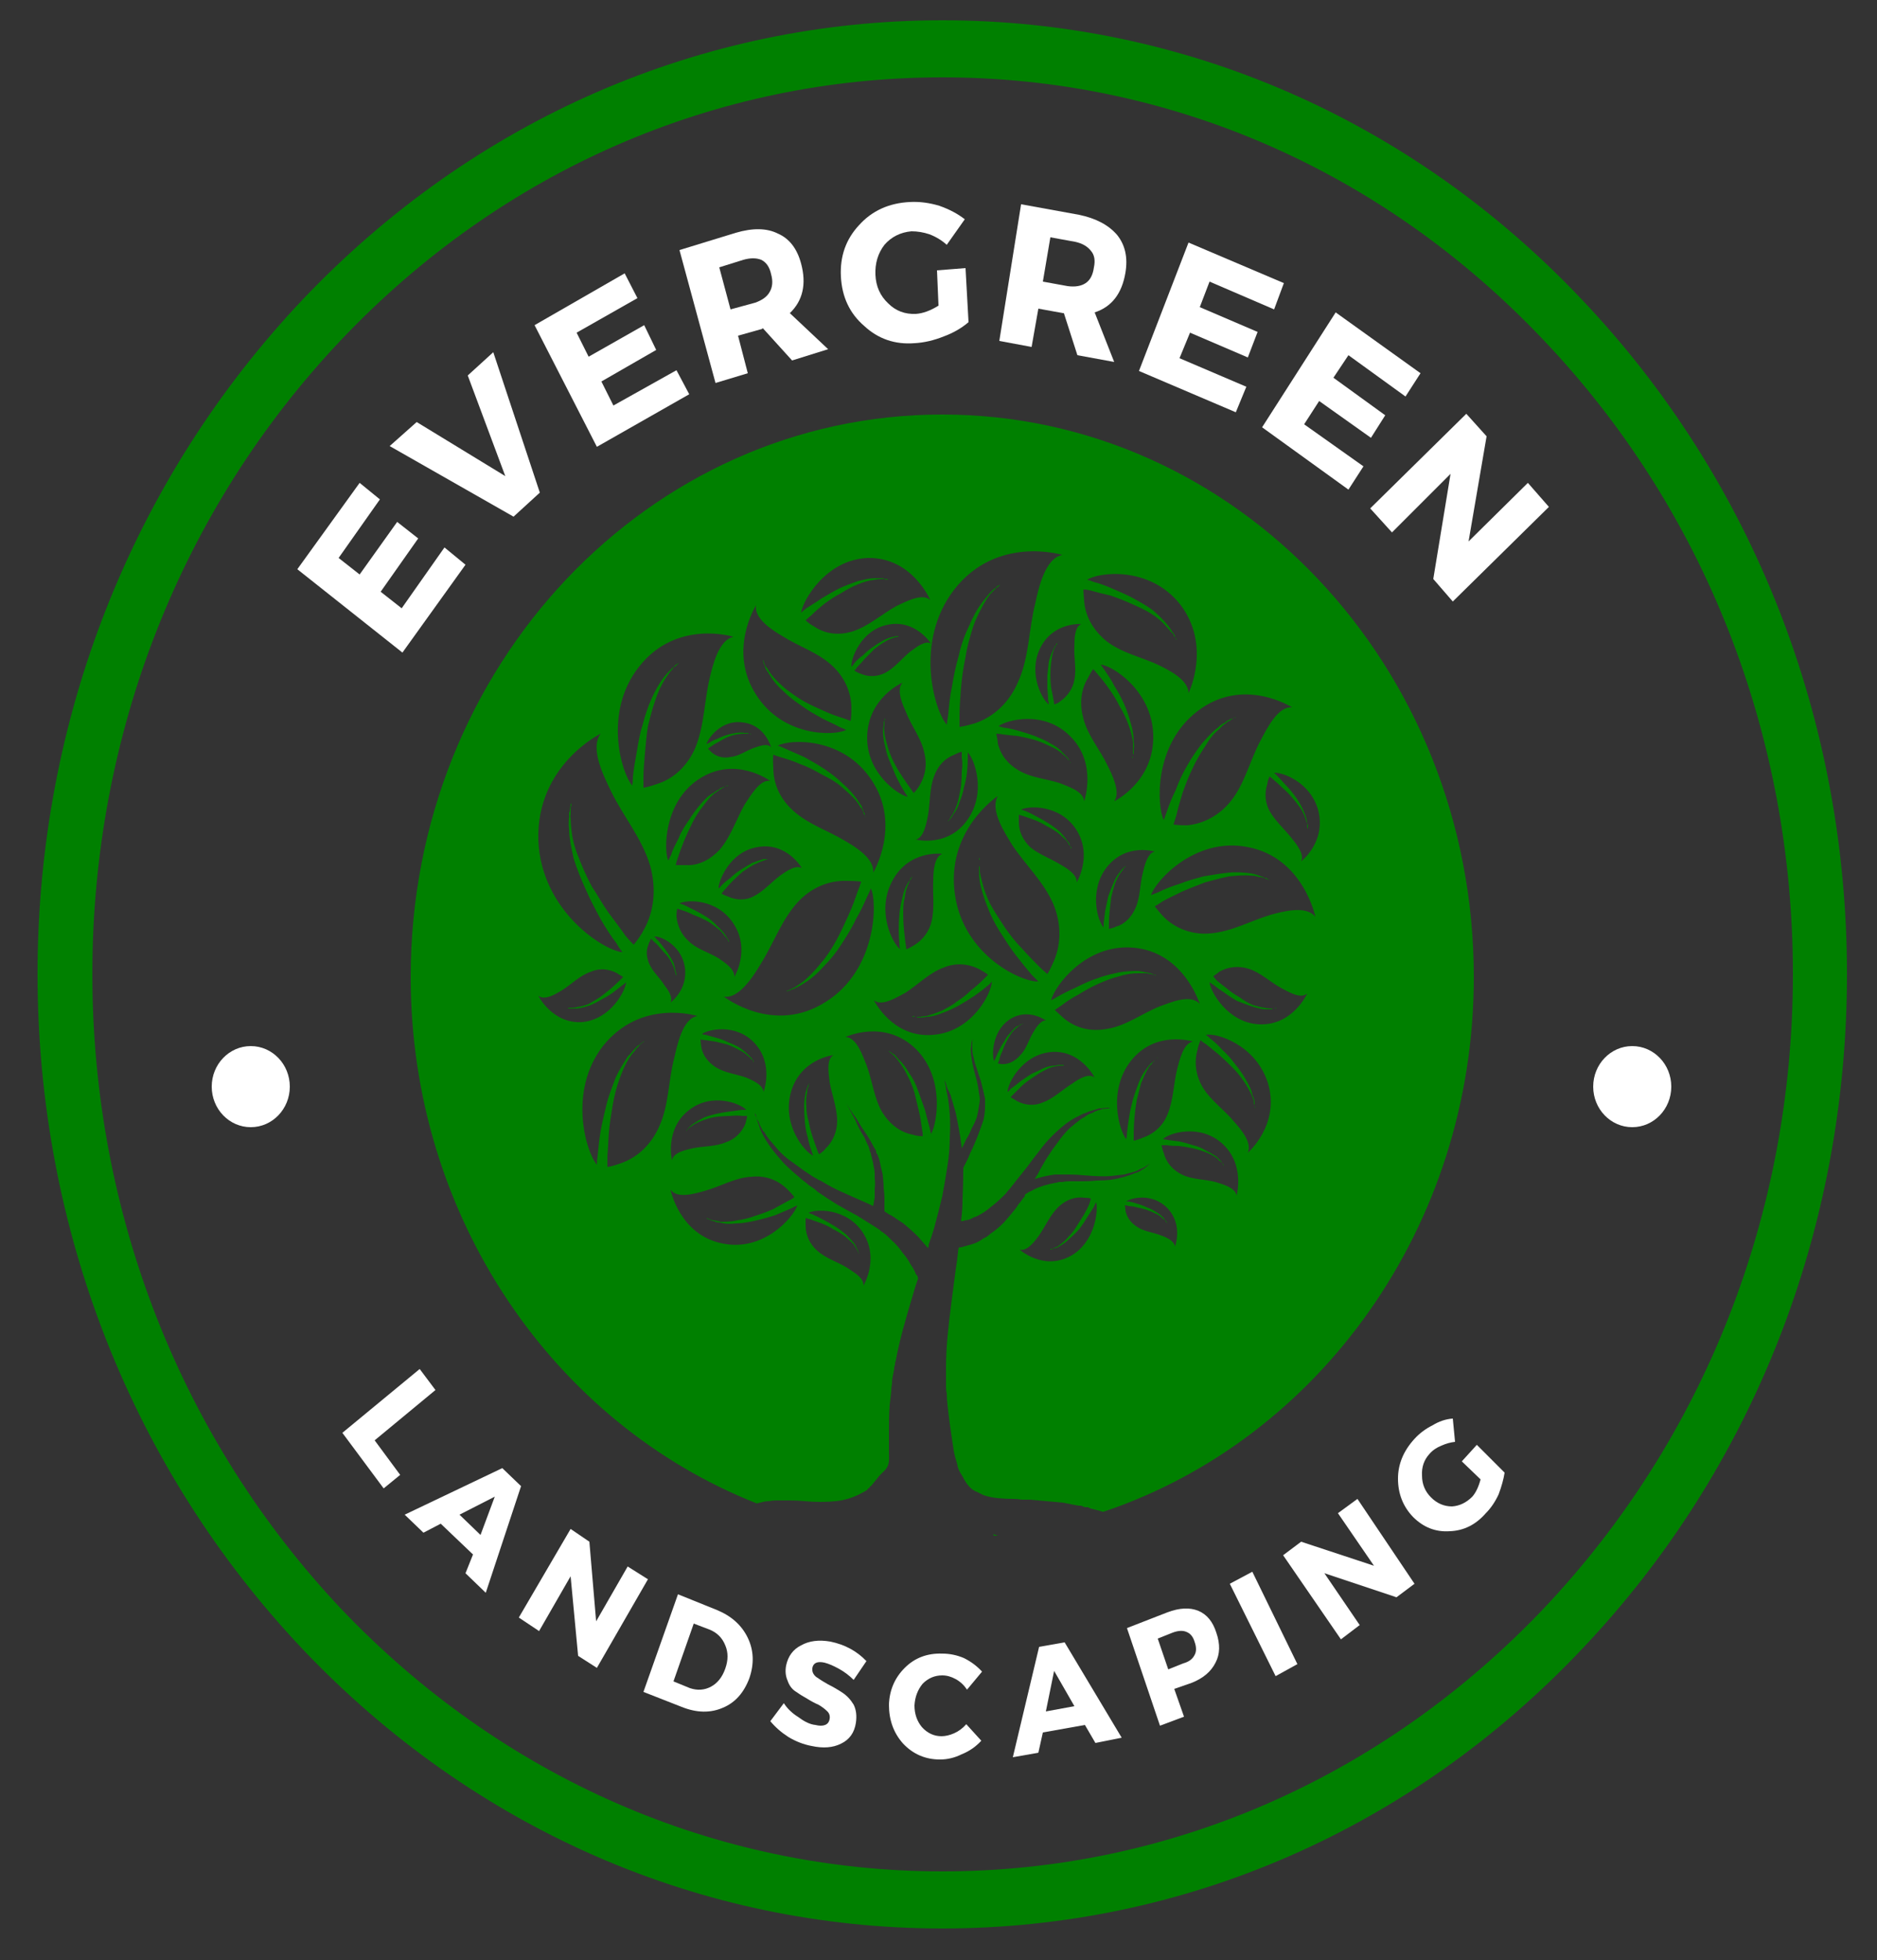 <svg version="1.2" xmlns="http://www.w3.org/2000/svg" viewBox="0 0 250 261" width="250" height="261"><rect x="0" y="0" width="250" height="261" fill="#333333" stroke="none"/><defs><clipPath clipPathUnits="userSpaceOnUse" id="cp1"><path d="m131.25 203h2.5v1.54h-2.5z"/></clipPath><clipPath clipPathUnits="userSpaceOnUse" id="cp2"><path d="m54.72 55.26h141.56v146.42h-141.56z"/></clipPath></defs><style>.a{fill:#008000}.b{fill:#fff}</style><path fill-rule="evenodd" class="a" d="m125.5 256.8c-32.1 0-62.4-13.2-85.2-37.2-22.7-24-35.3-55.9-35.3-89.9 0-33.9 12.6-65.8 35.3-89.8 22.8-24 53.1-37.2 85.2-37.2 32.2 0 62.5 13.2 85.2 37.2 22.8 24 35.3 55.9 35.3 89.8 0 34-12.5 65.9-35.3 89.9-22.7 24-53 37.2-85.2 37.2zm0-246.5c-30.2 0-58.7 12.4-80.1 35-21.3 22.5-33.1 52.5-33.1 84.4 0 31.9 11.8 61.9 33.1 84.5 21.4 22.5 49.9 35 80.1 35 30.3 0 58.7-12.5 80.1-35 21.4-22.6 33.2-52.6 33.2-84.5 0-31.9-11.8-61.9-33.2-84.4-21.4-22.6-49.8-35-80.1-35z"/><ellipse class="b" cx="33.4" cy="144.7" rx="5.2" ry="5.4"/><ellipse class="b" cx="217.4" cy="144.7" rx="5.2" ry="5.4"/><path class="b" d="m49.9 191.8l3.4 4.6-2.2 1.8-5.5-7.4 10.3-8.5 2.1 2.8z"/><path fill-rule="evenodd" class="b" d="m63 207l-4.3-4.1-2.3 1.2-2.5-2.4 13-6.2 2.5 2.4-4.7 14.2-2.7-2.6zm1-2.6l1.9-5.1-4.7 2.4z"/><path class="b" d="m79.5 222.1l-2.5-1.6-1-10.6-4.2 7.3-2.7-1.8 6.9-11.8 2.5 1.7 0.9 10.6 4.2-7.3 2.7 1.7z"/><path fill-rule="evenodd" class="b" d="m90.3 212.3l5.2 2.1q2.9 1.2 4.1 3.7 1.2 2.5 0.2 5.4-1.1 2.9-3.5 3.9-2.5 1.1-5.5-0.1l-5.1-2zm2.1 3.9l-2.7 7.7 2.2 0.9q1.5 0.5 2.8-0.2 1.3-0.7 1.9-2.4 0.6-1.7 0-3.1-0.6-1.5-2.1-2.1z"/><path class="b" d="m110.6 218.6q2.9 0.6 4.8 2.6l-1.7 2.5q-0.9-0.9-2-1.5-1.1-0.6-1.9-0.8-1.4-0.3-1.6 0.7-0.1 0.7 0.5 1.2 0.7 0.5 1.6 1 1 0.5 1.9 1.1 0.9 0.6 1.5 1.6 0.5 1 0.3 2.4-0.3 2-2 2.8-1.6 0.8-3.9 0.3-1.6-0.3-3.1-1.2-1.4-0.9-2.4-2.1l1.8-2.4q0.7 1.1 2 1.9 1.2 0.9 2.2 1 0.8 0.2 1.3 0 0.5-0.2 0.6-0.8 0.1-0.6-0.3-1-0.5-0.5-1.2-0.9-0.7-0.3-1.5-0.8-0.9-0.5-1.6-1-0.7-0.5-1-1.4-0.4-0.9-0.2-2 0.4-1.9 2-2.7 1.6-0.9 3.9-0.5z"/><path class="b" d="m125.5 220.2q1.5 0 2.9 0.6 1.4 0.7 2.4 1.8l-2 2.4q-0.6-0.9-1.5-1.4-0.9-0.5-1.8-0.5-1.5 0-2.6 1.1-1 1.2-1.1 2.9 0 1.7 1 2.9 1.1 1.2 2.6 1.2 0.8 0 1.7-0.4 0.9-0.4 1.6-1.2l2 2.2q-1.1 1.2-2.6 1.8-1.4 0.7-2.9 0.7-2.9 0-4.9-2.1-1.9-2.1-1.9-5.2 0.1-2.9 2.1-4.9 2-2 5-1.9z"/><path fill-rule="evenodd" class="b" d="m144.5 229.7l-5.6 1-0.6 2.7-3.4 0.6 3.5-14.7 3.4-0.6 7.6 12.7-3.5 0.7zm-1.4-2.5l-2.7-4.7-1.1 5.4z"/><path fill-rule="evenodd" class="b" d="m150.1 216.8l5.4-2.1q2.4-0.9 4.1-0.2 1.7 0.7 2.4 2.9 0.8 2.3-0.1 4-0.9 1.8-3.2 2.7l-2.3 0.8 1.3 3.7-3.2 1.2zm4.1 1.4l1.4 4.1 2-0.8q1.1-0.3 1.5-1.1 0.4-0.7 0-1.8-0.3-1-1.1-1.3-0.7-0.3-1.8 0.1z"/><path class="b" d="m172.8 221.6l-2.9 1.6-6.1-12.3 3-1.6z"/><path class="b" d="m188.4 210.9l-2.4 1.8-9.6-3.2 4.7 6.9-2.5 1.9-7.7-11.2 2.4-1.8 9.7 3.2-4.8-7 2.6-1.9z"/><path class="b" d="m194.7 194.6l2-2.2 3.7 3.7q-0.2 1.3-0.8 2.9-0.7 1.5-1.7 2.5-2 2.3-4.8 2.4-2.8 0.2-4.9-1.9-2-2.1-2-5.1 0-2.9 2.2-5.3 1-1.1 2.4-1.8 1.3-0.8 2.7-0.9l0.3 3.1q-0.9 0.1-1.8 0.5-1 0.4-1.6 1.1-1.1 1.2-1 2.9 0 1.7 1.2 2.9 1.2 1.2 2.8 1.2 1.5-0.1 2.7-1.3 0.7-0.8 1.1-2.3z"/><path class="b" d="m50.6 66.5l-5.5 7.8 2.8 2.2 5-7 2.8 2.2-5 7.1 2.8 2.2 5.7-8.1 2.8 2.3-8.4 11.7-14-11.1 8.3-11.5z"/><path class="b" d="m71.9 65.6l-3.5 3.2-16.5-9.4 3.6-3.2 11.8 7.2-5-13.4 3.4-3.1z"/><path class="b" d="m84.9 39.7l-8.1 4.6 1.6 3.2 7.4-4.2 1.6 3.3-7.3 4.2 1.6 3.2 8.4-4.7 1.7 3.2-12.3 7-8.3-16.2 12-6.9z"/><path fill-rule="evenodd" class="b" d="m105.5 48l-3.9-4.3-0.1 0.1-3.2 0.9 1.3 5-4.3 1.3-4.8-17.7 7.5-2.3q3.4-1 5.6 0.1 2.3 1 3.1 4 1.1 4.1-1.5 6.6l5.1 4.8zm-8.2-6.8l3.3-0.9q1.4-0.5 1.9-1.4 0.6-1 0.2-2.4-0.3-1.4-1.3-1.9-1-0.4-2.4 0l-3.2 1z"/><path class="b" d="m124.8 36l3.8-0.3 0.4 7.2q-1.4 1.2-3.3 1.9-2 0.8-3.9 0.9-3.9 0.3-6.7-2.3-2.9-2.5-3.1-6.6-0.2-4 2.4-6.8 2.6-2.9 6.8-3.1 1.9-0.1 3.9 0.5 2 0.7 3.4 1.8l-2.4 3.4q-1-0.9-2.3-1.4-1.2-0.4-2.4-0.4-2.2 0.2-3.6 1.8-1.3 1.7-1.2 4 0.1 2.3 1.7 3.8 1.5 1.5 3.7 1.4 1.4-0.1 3-1.1z"/><path fill-rule="evenodd" class="b" d="m143.5 47.3l-1.8-5.6h-0.1l-3.3-0.6-0.9 5.1-4.3-0.8 2.9-18.2 7.7 1.4q3.4 0.7 5.1 2.7 1.6 2 1.1 5-0.7 4.2-4.1 5.3l2.6 6.6zm-4.6-9.8l3.3 0.6q1.5 0.2 2.4-0.4 0.9-0.6 1.1-2.1 0.3-1.4-0.4-2.2-0.7-0.9-2.1-1.2l-3.3-0.6z"/><path class="b" d="m169.7 41.2l-8.6-3.7-1.3 3.4 7.7 3.3-1.3 3.4-7.7-3.3-1.4 3.4 8.9 3.8-1.4 3.4-12.9-5.5 6.6-17.1 12.7 5.4z"/><path class="b" d="m187.2 52.8l-7.6-5.5-2 3 6.9 5-1.9 3-6.9-4.9-2 3.1 7.9 5.6-2 3.1-11.5-8.3 9.8-15.3 11.3 8.1z"/><path class="b" d="m193.5 80.1l-2.6-3 2.3-14-7.8 7.8-2.9-3.2 12.8-12.6 2.7 3-2.4 14 7.9-7.8 2.8 3.2z"/><g clip-path="url(#cp1)"><path class="a" d="m132.9 204.5q-0.2 0-0.5 0-0.1-0.1-0.1-0.2 0.3 0.1 0.6 0.2z"/></g><g clip-path="url(#cp2)"><path fill-rule="evenodd" class="a" d="m196.3 130.1c0 33.3-20.7 61.6-49.3 71.2q-0.1 0-0.2 0-0.2-0.1-0.3-0.1-0.2-0.1-0.4-0.1-0.2-0.1-0.4-0.1-0.2-0.1-0.4-0.1-0.2-0.1-0.4-0.2-0.2 0-0.4 0-0.3-0.1-0.5-0.2-0.2 0-0.4 0-1-0.2-2-0.4-1.1-0.1-2.2-0.2-1.1-0.1-2.2-0.2-0.6 0-1.1 0-0.6-0.1-1.1-0.1-1.1 0-2.1-0.1-1-0.1-1.9-0.4-0.4-0.2-0.8-0.4c-0.9-0.3-1.5-1.1-2-2.1-0.3-0.5-0.6-0.9-0.7-1.6-0.2-0.7-0.4-1.3-0.5-2-0.3-2-0.6-4-0.8-5.9q-0.1-0.8-0.1-1.6-0.1-0.3-0.1-0.8 0-0.4 0-0.8 0-0.5 0-0.9 0-0.1 0-0.2 0-0.2 0-0.3 0-0.2 0-0.4 0-1.9 0.2-4.1 0.2-2.1 0.5-4.4 0.3-2.2 0.6-4.6 0.2-1.2 0.3-2.3 0-0.3 0.1-0.5 0-0.1 0.1-0.1 0.1 0 0.1 0 0.1 0 0.1 0 0.3-0.1 0.7-0.2 0.1 0 0.3-0.1 0.2 0 0.4-0.1 0.4-0.1 0.8-0.3 0.4-0.2 0.8-0.5 0.5-0.2 0.9-0.6 0.9-0.6 1.8-1.5 0.8-0.9 1.6-1.9 0.2-0.3 0.4-0.6 0.2-0.2 0.4-0.5 0.2-0.3 0.4-0.5 0-0.1 0-0.2l0.1-0.1q0.2-0.1 0.5-0.3 0.3-0.1 0.6-0.3c0.8-0.4 1.8-0.7 2.9-0.9q0.2 0 0.4-0.1 0.3 0 0.5 0 0.4-0.1 0.9-0.1 0.9 0 1.9 0 0.9 0 1.9-0.1 0.9 0 1.8-0.1c1.2-0.2 2.3-0.5 3.2-0.9q0.4-0.1 0.7-0.3 0.3-0.2 0.5-0.3 0.5-0.4 0.8-0.7 0.3-0.3 0.5-0.4 0.1-0.2 0.1-0.2 0 0-0.1 0.2-0.2 0.1-0.5 0.4-0.4 0.3-0.9 0.6-0.2 0.1-0.5 0.2-0.3 0.2-0.6 0.3-0.7 0.2-1.5 0.4-0.8 0.1-1.7 0.2c-1.2 0.1-2.4 0-3.7-0.1q-1-0.1-1.9-0.1-0.5 0-1 0-0.2 0-0.4 0-0.3 0-0.5 0-1.4 0.2-2.7 0.6 0.2-0.3 0.4-0.6 0.6-1.2 1.3-2.3 0.7-1.1 1.4-2 0.7-1 1.5-1.8 0.8-0.7 1.6-1.3 0.4-0.2 0.8-0.5 0.3-0.2 0.7-0.3 0.3-0.2 0.6-0.3 0.2-0.1 0.4-0.1 0.1 0 0.2-0.1 0.6-0.1 0.9-0.1 0.3-0.1 0.3-0.1 0 0-0.3 0-0.3 0-0.9 0.1-0.1 0-0.3 0-0.1 0-0.3 0.1-0.3 0.1-0.7 0.2-0.4 0.1-0.8 0.3-0.4 0.1-0.9 0.4-0.9 0.4-1.8 1.1-0.9 0.7-1.8 1.6-0.9 0.9-1.7 2-0.8 1-1.6 2.1-0.8 1-1.6 2-0.2 0.3-0.4 0.5-0.2 0.3-0.4 0.5-0.2 0.2-0.4 0.5-0.2 0.2-0.4 0.4-0.8 0.8-1.6 1.4-0.8 0.7-1.6 1.1-0.3 0.2-0.7 0.3-0.3 0.2-0.6 0.3-0.3 0.1-0.6 0.1-0.1 0.1-0.3 0.1-0.1 0-0.2 0 0.2-1.5 0.2-2.9 0.1-2.1 0.1-4 0-0.1 0-0.2c0.2-0.4 0.6-1.1 0.9-1.9q0.3-0.6 0.6-1.3 0.3-0.7 0.6-1.5 0.3-0.8 0.6-1.7 0.2-0.9 0.2-1.8 0-0.5 0-1-0.1-0.4-0.2-0.9-0.2-0.8-0.4-1.6-0.3-0.8-0.5-1.5-0.3-0.8-0.4-1.4-0.2-0.6-0.2-1.2 0-0.5 0-0.9 0-0.4 0.1-0.6 0-0.2 0-0.2 0 0 0 0.2-0.1 0.2-0.2 0.6 0 0.4-0.1 0.9 0 0.6 0.1 1.2 0.1 0.7 0.3 1.5 0.2 0.7 0.4 1.5 0.2 0.8 0.3 1.7 0.1 0.4 0.1 0.8 0 0.4-0.1 0.8-0.1 0.8-0.3 1.6-0.3 0.8-0.7 1.5-0.3 0.8-0.7 1.4-0.3 0.7-0.6 1.2-0.1-0.7-0.2-1.5-0.3-1.8-0.6-3.2-0.4-1.4-0.7-2.4-0.2-0.5-0.4-0.8-0.1-0.4-0.2-0.7-0.2-0.5-0.2-0.5 0 0 0.1 0.6 0.1 0.2 0.1 0.6 0.1 0.4 0.2 0.9 0.2 1 0.3 2.5 0.1 1.4 0 3.1 0 1.8-0.3 3.7-0.3 2-0.7 4.1-0.5 2.1-1.1 4.3-0.3 1-0.7 2.1 0 0.3-0.1 0.5-0.6-0.7-1.3-1.5-0.9-0.9-2-1.8-0.3-0.2-0.6-0.4-0.2-0.1-0.3-0.2l-0.2-0.1v-0.1h-0.1q-0.2-0.1-0.3-0.2-0.2-0.1-0.4-0.2-0.3-0.2-0.6-0.4 0-0.6 0-1.8 0-0.6-0.1-1.2 0-0.7-0.1-1.5 0-0.3-0.1-0.7-0.1-0.4-0.2-0.8-0.1-0.7-0.4-1.5l-0.2-0.3v-0.2l-0.1-0.2q-0.2-0.3-0.4-0.7-0.3-0.6-0.7-1.2-0.4-0.6-0.8-1.2-0.3-0.5-0.6-1c-0.9-1.2-1.4-2.1-1.4-2.1 0 0 0.5 0.9 1.2 2.2q0.2 0.5 0.5 1.1 0.3 0.6 0.7 1.2 0.3 0.7 0.6 1.3 0.1 0.4 0.2 0.7l0.1 0.2v0.1l0.1 0.4q0.2 0.7 0.3 1.4 0.1 0.4 0.1 0.7 0 0.4 0 0.7 0.1 0.7 0 1.4 0 0.6 0 1.2-0.1 0.6-0.2 1.1-0.6-0.3-1.3-0.6-1.4-0.6-2.7-1.2-1.4-0.6-2.7-1.4-0.3-0.2-0.6-0.3-0.3-0.2-0.7-0.4-0.3-0.2-0.6-0.4-0.3-0.2-0.6-0.4-1.1-0.8-2.2-1.6-1-0.8-1.7-1.7c-0.5-0.6-1-1.1-1.3-1.7q-0.1-0.2-0.3-0.3 0-0.1-0.1-0.2 0-0.1-0.1-0.2-0.1-0.2-0.2-0.4-0.1-0.1-0.1-0.3-0.2-0.3-0.3-0.5-0.1-0.3-0.1-0.5-0.2-0.3-0.2-0.3 0 0 0.1 0.3 0.1 0.2 0.2 0.5 0 0.2 0.2 0.6 0 0.1 0.1 0.3 0.1 0.2 0.1 0.4 0.1 0.1 0.1 0.2 0.1 0.1 0.1 0.2 0.1 0.2 0.2 0.4c0.3 0.6 0.7 1.2 1.2 1.9q0.7 0.9 1.6 1.9 1 1 2.1 1.9 0.3 0.3 0.6 0.5 0.3 0.2 0.6 0.5 0.3 0.2 0.6 0.4 0.3 0.2 0.6 0.5 1.3 0.9 2.6 1.7 1.4 0.8 2.7 1.5 1.3 0.8 2.4 1.5 0.3 0.2 0.6 0.4 0.1 0.1 0.2 0.2l0.2 0.1 0.1 0.1q0.3 0.2 0.5 0.4 0.2 0.2 0.5 0.5 0.9 0.8 1.5 1.7 0.7 0.8 1.1 1.6 0.5 0.7 0.7 1.3 0.1 0.1 0.2 0.2 0 0.2 0.1 0.3-0.4 1.1-0.7 2.2-0.7 2.3-1.3 4.5-0.6 2.2-1 4.3-0.1 0.3-0.1 0.5 0 0.2-0.1 0.3 0 0.1 0 0.3-0.1 0.5-0.2 1-0.1 0.5-0.1 1-0.1 0.5-0.1 1-0.1 0.9-0.2 1.8c-0.1 1.2-0.1 2.5-0.1 3.6q0 0.2 0 0.4 0 0.2 0 0.3 0 1 0 2c0 0.6 0.1 1.3-0.2 1.9-0.3 0.6-0.9 0.9-1.3 1.5q-0.4 0.5-0.9 1.1h-0.1v0.1q-0.1 0-0.1 0.1l-0.1 0.1h-0.1q0 0.1-0.1 0.2-0.3 0.2-0.7 0.4-0.7 0.4-1.6 0.7-0.9 0.3-1.9 0.4-1 0.1-2 0.1-1 0-2.1-0.1-1-0.1-2-0.1-1 0-1.9 0-0.4 0-0.9 0.1-0.4 0-0.8 0.1-0.4 0.1-0.8 0.2c-26.9-10.6-46.1-38-46.1-70.1 0-41.4 31.7-74.9 70.8-74.9 39.1 0 70.8 33.5 70.8 74.9zm-80.4 67.8v0.1-0.1zm59.3-75.8c0 0-1.6-7.9-9-9.3-7-1.4-12.3 4.5-12.9 6.4q0.5-0.2 1-0.4c0.8-0.4 1.8-0.8 2.8-1.1 1-0.4 2.1-0.7 3.2-1 1.2-0.2 2.3-0.4 3.4-0.5 1.1-0.1 2.1 0 2.9 0.1q0.6 0.1 1.1 0.3 0.2 0.1 0.3 0.1 0.1 0 0.2 0.1 0.1 0 0.2 0.1 0.1 0 0.2 0 0.2 0.1 0.3 0.2 0.1 0 0.1 0.1 0.1 0 0.1 0 0.2 0.1 0.2 0.1 0 0-0.2-0.1 0 0-0.1 0-0.1 0-0.1-0.1-0.2 0-0.3-0.1-0.1 0-0.2-0.1-0.1 0-0.2 0-0.1-0.1-0.2-0.1-0.2 0-0.3 0-0.5-0.2-1.1-0.2c-0.9-0.1-1.8 0-2.9 0.1-1 0.2-2.1 0.5-3.2 0.8-1 0.4-2.1 0.8-3 1.2-1 0.5-1.9 0.9-2.6 1.3q-0.6 0.4-1.1 0.7c0.4 0.5 0.9 1.1 1.2 1.4 1.6 1.6 3.9 2.4 6.1 2.2 2.9-0.2 5.5-1.7 8.2-2.5 1.5-0.4 4.7-1.3 5.9 0.3zm-1.1 10.2c-0.9 0.8-2.6-0.3-3.4-0.7-1.5-0.8-2.8-2.1-4.4-2.6-1.3-0.4-2.7-0.3-3.9 0.4-0.1 0.1-0.5 0.4-0.8 0.6q0.2 0.3 0.5 0.6 0.6 0.5 1.4 1.1 0.7 0.6 1.6 1.1 0.8 0.6 1.7 1 0.9 0.3 1.6 0.4 0.4 0.1 0.7 0.1 0.1 0 0.1 0 0.1 0 0.2 0 0 0 0.1 0 0.1 0 0.1 0 0.1 0 0.2 0l0.1-0.1h0.1q0.1 0 0.1 0 0 0-0.1 0l-0.1 0.1h-0.1q-0.1 0-0.2 0 0 0-0.1 0-0.1 0.1-0.1 0.1-0.1 0-0.2 0 0 0-0.1 0-0.3 0-0.7 0-0.8-0.1-1.7-0.4-0.9-0.3-1.9-0.7-0.9-0.5-1.7-1.1-0.8-0.5-1.4-1-0.3-0.2-0.6-0.4c0.1 1.2 2.4 5.4 6.6 5.6 4.5 0.2 6.4-4.1 6.4-4.1zm-5.2 12c-1.6-5.2-6.9-6.8-8.3-6.5q0.3 0.2 0.6 0.5 0.8 0.6 1.6 1.5 0.9 0.8 1.7 1.9c0.5 0.6 1 1.3 1.4 2 0.4 0.7 0.8 1.4 0.9 2.1q0.2 0.4 0.3 0.8 0 0.1 0 0.2 0 0.1 0 0.2 0 0.1 0 0.2 0 0 0 0.1 0.1 0.1 0 0.3 0 0 0 0.1 0 0 0 0 0 0.2 0 0.2 0 0 0-0.2 0 0 0 0 0-0.1 0-0.1 0-0.2 0-0.3 0-0.1 0-0.1 0-0.1-0.1-0.2 0-0.1 0-0.2 0-0.1 0-0.2-0.1-0.3-0.3-0.8c-0.3-0.6-0.6-1.2-1.1-1.9-0.4-0.6-0.9-1.2-1.5-1.8q-0.9-0.9-1.8-1.7c-0.6-0.5-1.1-0.9-1.6-1.3q-0.5-0.3-0.8-0.6c-0.2 0.5-0.4 1.1-0.4 1.3-0.5 1.7-0.2 3.5 0.7 5 1.1 1.8 2.9 3 4.2 4.6 0.8 0.9 2.4 2.7 1.8 4.1 0 0 4.3-3.7 2.7-9.2zm-6.2 7.9c-3-2.6-7.1-1.3-7.8-0.5q0.2 0 0.6 0.1 0.7 0.1 1.6 0.2 0.9 0.2 1.8 0.5 0.9 0.2 1.7 0.7 0.8 0.4 1.4 0.8 0.3 0.3 0.5 0.5 0 0 0.1 0.1 0 0 0.1 0.1 0 0 0 0.1 0.1 0 0.1 0.1 0.1 0.1 0.1 0.1l0.1 0.1v0.1q0.1 0.1 0.1 0.1 0 0-0.1-0.1l-0.1-0.1q0-0.1-0.1-0.2l-0.1-0.1-0.1-0.1q0 0-0.1-0.1 0 0-0.1 0-0.2-0.3-0.5-0.5-0.6-0.4-1.4-0.7-0.8-0.3-1.7-0.5-0.9-0.2-1.8-0.3-0.9 0-1.6-0.1-0.4 0-0.7 0c0.1 0.4 0.2 0.9 0.3 1 0.3 1.3 1.2 2.3 2.4 2.9 1.4 0.7 3 0.6 4.5 1 0.9 0.3 2.6 0.7 2.8 1.8 0 0 1.2-4.2-2-7zm-7.2 8.7c-2-2.1-4.9-1.4-5.5-0.9q0.2 0 0.4 0 0.5 0.1 1.1 0.3 0.7 0.2 1.3 0.5 0.6 0.2 1.2 0.6 0.5 0.3 0.9 0.7 0.2 0.2 0.3 0.4l0.1 0.1 0.1 0.1v0.1q0.1 0 0.1 0.1v0.1q0.1 0.1 0.1 0.1 0 0-0.1-0.1v-0.1q-0.1-0.1-0.1-0.1l-0.1-0.1-0.1-0.1v-0.1q-0.2-0.1-0.4-0.3-0.4-0.4-0.9-0.6-0.6-0.3-1.2-0.5-0.6-0.2-1.2-0.3-0.7-0.2-1.2-0.2-0.2-0.1-0.5-0.1c0.1 0.3 0.1 0.6 0.1 0.7 0.2 1 0.8 1.7 1.6 2.2 0.9 0.6 2.1 0.7 3.1 1.1 0.6 0.2 1.8 0.7 1.9 1.5 0 0 1.1-2.9-1-5.1zm0-12.5c0.8-1.9 0.8-4.1 1.3-6.1 0.3-1.1 0.8-3.4 2.1-3.6 0 0-5-1.6-8.3 2.6-3.1 4-1.5 9.3-0.6 10.4q0.1-0.4 0.1-0.8 0.1-1 0.3-2.2c0.1-0.7 0.3-1.5 0.5-2.3q0.4-1.3 0.8-2.3c0.3-0.8 0.7-1.4 1.1-1.9q0.2-0.3 0.5-0.6 0.1-0.1 0.1-0.1 0.1-0.1 0.2-0.1 0-0.1 0.1-0.1 0-0.1 0.1-0.1 0.1-0.1 0.2-0.2l0.1-0.1q0.1-0.1 0.1-0.1 0 0.1-0.1 0.1l-0.1 0.1q-0.1 0.1-0.2 0.2 0 0-0.1 0.1 0 0.1-0.1 0.1-0.1 0.1-0.1 0.1-0.1 0.1-0.1 0.2-0.3 0.2-0.5 0.6c-0.3 0.5-0.6 1.2-0.9 1.9q-0.3 1.1-0.6 2.3-0.2 1.2-0.3 2.3-0.1 1.2-0.1 2.1 0 0.5 0 1c0.5-0.1 1-0.3 1.2-0.4 1.5-0.5 2.7-1.6 3.3-3.1zm-1-14.4c1.4-0.5 4.1-1.7 5.3-0.3 0 0-2.1-6.9-8.8-7.5-6.4-0.6-10.6 5.2-11 7q0.4-0.2 0.9-0.5c0.7-0.4 1.5-0.8 2.4-1.2 0.8-0.4 1.8-0.9 2.8-1.2 1-0.4 2-0.6 2.9-0.8 1-0.2 1.9-0.2 2.7-0.2q0.5 0.1 1 0.2 0.1 0 0.2 0 0.1 0.1 0.2 0.1 0.1 0 0.2 0 0.1 0.1 0.2 0.1 0.1 0.1 0.3 0.1 0 0 0.1 0 0 0.1 0.1 0.1 0.1 0.1 0.1 0.1 0 0-0.1-0.1-0.1 0-0.1 0-0.1 0-0.1-0.1-0.2 0-0.3 0-0.1-0.1-0.2-0.1-0.1 0-0.2 0-0.1 0-0.2-0.1-0.1 0-0.2 0-0.5 0-1.1 0c-0.7 0-1.6 0.1-2.5 0.4-0.9 0.2-1.9 0.6-2.8 1-0.9 0.4-1.8 0.9-2.6 1.4q-1.3 0.7-2.2 1.4-0.6 0.4-1 0.7c0.4 0.4 1 0.9 1.2 1.1 1.7 1.4 3.7 1.8 5.8 1.4 2.5-0.4 4.7-2.1 7-3zm-8.7 9.5c0 0-1.9-3.8-5.9-3.4-3.8 0.4-5.7 4.2-5.7 5.3q0.2-0.1 0.4-0.4 0.6-0.4 1.3-1 0.7-0.5 1.5-1 0.9-0.4 1.7-0.8 0.8-0.3 1.5-0.3 0.3-0.1 0.6-0.1 0.1 0 0.2 0 0 0 0.1 0 0 0 0.1 0 0.1 0 0.1 0.1 0.1 0 0.2 0h0.1q0.1 0 0.1 0 0 0-0.1 0h-0.1q-0.1 0-0.2 0 0 0-0.1 0-0.1 0-0.1 0-0.1 0-0.1 0-0.1 0-0.2 0-0.2 0-0.6 0.1-0.7 0.1-1.4 0.5-0.8 0.4-1.5 0.9-0.8 0.5-1.5 1.1-0.6 0.6-1.1 1.1-0.3 0.3-0.5 0.5c0.3 0.2 0.7 0.4 0.8 0.5 1.1 0.6 2.4 0.7 3.5 0.2 1.4-0.5 2.6-1.7 3.9-2.5 0.7-0.5 2.2-1.5 3-0.8zm-9.9-3c0.8-0.8 1.1-2 1.7-3 0.3-0.5 1-1.7 1.7-1.6 0 0-2.4-1.8-4.9-0.1-2.3 1.6-2.3 4.8-2 5.5q0.1-0.2 0.2-0.4 0.2-0.5 0.5-1.1 0.3-0.6 0.7-1.2 0.3-0.6 0.8-1.1 0.4-0.5 0.8-0.8 0.3-0.1 0.4-0.2 0.1 0 0.1-0.1h0.1 0.1l0.1-0.1q0 0 0.1 0h0.1q0.1-0.1 0.1-0.1 0 0-0.1 0.1h-0.1q-0.1 0-0.1 0.1h-0.1-0.1v0.1h-0.1q-0.2 0.1-0.4 0.3-0.4 0.3-0.8 0.8-0.4 0.6-0.7 1.2-0.3 0.6-0.5 1.2-0.3 0.6-0.4 1.1-0.1 0.3-0.2 0.5c0.3 0.1 0.6 0.1 0.7 0.1 0.9 0 1.7-0.5 2.3-1.2zm-3.8-9.8q-0.2 0.3-0.6 0.6-0.7 0.6-1.7 1.3c-0.6 0.4-1.4 0.9-2.1 1.3q-1.1 0.6-2.2 1c-0.7 0.3-1.5 0.5-2.1 0.5q-0.4 0.1-0.8 0.1-0.1 0-0.2 0-0.1 0-0.2 0-0.1-0.1-0.1-0.1-0.1 0-0.2 0-0.1 0-0.2 0-0.1 0-0.1 0l-0.1-0.1q-0.1 0-0.1 0 0 0 0.1 0h0.1q0.1 0 0.1 0 0.1 0.1 0.2 0.1 0.1 0 0.2 0 0.1 0 0.1 0 0.1 0 0.2 0 0.1 0 0.2 0 0.4-0.1 0.8-0.1c0.6-0.2 1.3-0.4 2-0.7 0.6-0.3 1.4-0.7 2-1.2q1.1-0.7 1.9-1.5 0.9-0.7 1.6-1.4 0.4-0.4 0.7-0.7c-0.4-0.3-0.9-0.6-1.1-0.7-1.5-0.8-3.2-0.9-4.7-0.3-2 0.7-3.5 2.3-5.2 3.4-1 0.5-3.1 1.9-4.2 1 0 0 2.5 5.1 7.9 4.6 5.2-0.4 7.8-5.6 7.8-7.1zm-10.1 9c-4.2-4.1-9.4-1.6-9.4-1.6 1.5 0 2.3 2.5 2.8 3.7 0.8 2.1 1 4.4 2.1 6.3 1 1.6 2.4 2.7 4.1 3 0.2 0.1 0.8 0.2 1.3 0.2q0-0.5-0.1-1c-0.1-0.7-0.2-1.5-0.4-2.3-0.2-0.8-0.4-1.7-0.6-2.5q-0.4-1.3-1-2.4c-0.4-0.8-0.8-1.4-1.2-1.9q-0.3-0.4-0.6-0.7-0.1 0-0.1-0.1-0.1-0.1-0.2-0.1 0-0.1-0.1-0.1-0.1-0.1-0.1-0.1-0.1-0.1-0.2-0.2-0.1 0-0.1 0l-0.1-0.1q-0.1 0-0.1 0 0 0 0.1 0l0.1 0.1q0 0 0.1 0 0.1 0.1 0.2 0.1 0.1 0.1 0.1 0.1 0.1 0.1 0.2 0.1 0 0.1 0.1 0.1 0.1 0.1 0.2 0.1 0.3 0.3 0.6 0.7c0.5 0.4 1 1.1 1.4 1.8 0.5 0.7 0.9 1.5 1.2 2.4 0.3 0.8 0.6 1.7 0.9 2.5 0.2 0.8 0.4 1.6 0.6 2.3q0.1 0.4 0.2 0.9c0.8-1.3 1.9-7.4-2-11.3zm-6-21.4q-0.2 0.5-0.5 1.1c-0.4 0.9-0.9 2-1.5 3-0.5 1.1-1.2 2.2-1.9 3.3-0.7 1.1-1.5 2.1-2.4 3-0.8 0.9-1.6 1.6-2.4 2.1q-0.6 0.4-1.2 0.7-0.1 0-0.2 0.1-0.1 0-0.2 0.1-0.2 0-0.3 0.1-0.1 0-0.2 0.1-0.2 0-0.3 0.1-0.1 0-0.1 0-0.1 0-0.2 0-0.2 0.1-0.2 0.1 0 0 0.2-0.1 0.1 0 0.1 0 0.1 0 0.2-0.1 0.1 0 0.3-0.1 0.1-0.1 0.2-0.1 0.1-0.1 0.2-0.1 0.1-0.1 0.2-0.1 0.2-0.1 0.3-0.2 0.5-0.3 1-0.7c0.7-0.6 1.5-1.4 2.2-2.3 0.8-0.9 1.5-2 2.1-3.1 0.6-1.1 1.1-2.2 1.6-3.3 0.5-1.1 0.9-2.2 1.2-3.1q0.3-0.7 0.5-1.4c-0.7-0.1-1.6-0.1-1.9-0.1-2.5-0.1-4.9 1-6.6 2.9-2.1 2.3-3.2 5.5-4.9 8.2-0.9 1.5-2.9 4.7-4.9 4.3 0 0 6.6 5.2 13.6 0.7 6.7-4.2 6.9-13.1 6-15.1zm-4.5 31c0-1.8-0.7-3.5-1-5.2-0.1-1-0.5-3 0.5-3.6 0 0-4.5 0.5-5.7 5.1-1.1 4.3 1.9 7.8 3 8.3q-0.1-0.3-0.2-0.6-0.3-0.8-0.5-1.8-0.3-1-0.4-2.1-0.1-1.1-0.1-2.1c0-0.7 0.1-1.3 0.2-1.8q0.1-0.4 0.2-0.7 0.1-0.1 0.1-0.1 0-0.1 0-0.2 0.1 0 0.1-0.1 0-0.1 0.1-0.1 0-0.1 0.1-0.2v-0.1q0.1-0.1 0.1-0.1 0 0-0.1 0.1v0.1q-0.1 0.1-0.1 0.2 0 0.1-0.1 0.1 0 0.1 0 0.1 0 0.1 0 0.2-0.1 0.1-0.1 0.1-0.1 0.3-0.1 0.7-0.2 0.8-0.1 1.8c0 0.7 0.1 1.4 0.3 2q0.2 1.1 0.5 2 0.3 0.9 0.6 1.7 0.1 0.4 0.3 0.7c0.3-0.2 0.7-0.5 0.8-0.7 1-0.9 1.6-2.3 1.6-3.7zm-11-10.4c-2.5-2.7-6.3-1.8-7-1.2q0.2 0.1 0.5 0.1 0.7 0.2 1.4 0.4 0.8 0.2 1.6 0.6 0.8 0.3 1.5 0.7 0.7 0.5 1.2 1 0.2 0.2 0.4 0.4 0 0.1 0.1 0.1 0 0.1 0 0.1 0.1 0.1 0.1 0.1l0.1 0.1q0 0.1 0 0.2h0.1v0.1q0 0.1 0 0.1 0 0 0-0.1v-0.1h-0.1q0-0.1-0.1-0.2v-0.1h-0.1q0-0.1-0.1-0.1 0-0.1-0.1-0.1-0.1-0.2-0.4-0.4-0.5-0.5-1.2-0.8-0.7-0.4-1.5-0.7-0.8-0.2-1.6-0.4-0.8-0.1-1.4-0.2-0.4 0-0.6-0.1c0 0.4 0.1 0.8 0.1 1 0.2 1.2 1 2.1 1.9 2.7 1.3 0.8 2.7 0.9 4.1 1.4 0.7 0.3 2.2 0.9 2.3 1.9 0 0 1.4-3.7-1.2-6.5zm-0.4 17.8c-2.2 0.1-4.1 1.3-6.3 1.9-1.1 0.3-3.6 1.1-4.5-0.2 0 0 1.2 6.1 7 7.2 5.4 1.1 9.4-3.5 9.9-5.1q-0.4 0.2-0.8 0.4-0.9 0.4-2.1 0.9-1.2 0.4-2.5 0.7c-0.9 0.2-1.8 0.4-2.6 0.4-0.8 0.1-1.6 0.1-2.3-0.1q-0.5 0-0.8-0.2-0.1 0-0.2 0-0.1-0.1-0.2-0.1-0.1 0-0.2-0.1 0 0-0.1 0-0.1-0.1-0.2-0.1-0.1-0.1-0.1-0.1h-0.1q-0.1-0.1-0.1-0.1 0 0 0.1 0.1h0.1q0 0 0.1 0 0.1 0.1 0.2 0.1 0.1 0.1 0.2 0.1 0 0 0.1 0 0.1 0.1 0.2 0.1 0.1 0 0.2 0 0.4 0.1 0.9 0.2c0.6 0 1.4 0 2.2-0.2 0.8-0.1 1.6-0.3 2.4-0.6q1.3-0.4 2.4-0.9 1.1-0.6 2-1.1 0.5-0.2 0.8-0.5c-0.3-0.4-0.7-0.8-0.9-1-1.3-1.3-3-1.9-4.8-1.7zm-8.8-6q0 0 0.1-0.1v-0.1q0.1 0 0.2-0.1v-0.1l0.1-0.1q0 0 0.1-0.1 0 0 0.1-0.1 0.2-0.2 0.5-0.4 0.6-0.4 1.4-0.8 0.8-0.3 1.7-0.5 0.9-0.2 1.8-0.3 0.8-0.1 1.5-0.2 0.4 0 0.6 0c-0.7-0.8-4.5-2.4-7.6 0-3.3 2.5-2.3 6.7-2.3 6.7 0.2-1.1 2-1.4 2.8-1.6 1.5-0.3 3-0.2 4.4-0.8 1.2-0.4 2.1-1.3 2.6-2.5 0-0.2 0.2-0.6 0.2-1q-0.3 0-0.7 0-0.6-0.1-1.5 0-0.8 0-1.7 0.1-0.9 0.1-1.7 0.4-0.9 0.3-1.4 0.6-0.3 0.2-0.6 0.4 0 0-0.1 0.1 0 0-0.1 0 0 0.1 0 0.1l-0.1 0.1q-0.1 0.1-0.1 0.1l-0.1 0.1q-0.1 0.1-0.1 0.1zm-3.5-0.7c1.3-2.8 1.2-6.1 2-9.1 0.4-1.7 1.1-5.3 3.1-5.6 0 0-7.5-2.4-12.6 4-4.7 6.1-2.2 14.2-0.8 15.8q0-0.6 0.1-1.2c0.1-1 0.2-2.1 0.4-3.3 0.2-1.1 0.5-2.4 0.8-3.6 0.3-1.2 0.8-2.4 1.2-3.5 0.5-1.1 1.1-2 1.6-2.8q0.5-0.5 0.8-0.9 0.1-0.1 0.2-0.2 0.1-0.1 0.2-0.2 0.1-0.1 0.2-0.2 0.1 0 0.2-0.1 0.1-0.1 0.2-0.2 0.1-0.1 0.2-0.1 0 0 0.1-0.1 0.1-0.1 0.1-0.1 0 0-0.1 0.2-0.1 0-0.1 0-0.1 0.1-0.1 0.1-0.2 0.1-0.3 0.3-0.1 0-0.1 0.1-0.1 0.1-0.2 0.2-0.1 0.1-0.2 0.2-0.1 0.1-0.1 0.2-0.4 0.4-0.8 1c-0.5 0.8-0.9 1.7-1.3 2.8-0.4 1.1-0.7 2.3-0.9 3.5-0.2 1.2-0.4 2.4-0.5 3.6-0.1 1.1-0.1 2.2-0.2 3.1q0 0.9 0 1.5c0.7-0.1 1.5-0.4 1.8-0.5 2.3-0.8 4.1-2.6 5.1-4.9zm-10.2-13.9c3.8-0.4 5.7-4.2 5.8-5.3q-0.2 0.2-0.5 0.4-0.5 0.4-1.3 1-0.7 0.5-1.5 0.9-0.8 0.5-1.6 0.8-0.9 0.3-1.6 0.4-0.3 0-0.6 0-0.1 0-0.1 0-0.1 0-0.2 0 0 0-0.1 0 0 0-0.1 0-0.1 0-0.2-0.1h-0.1q-0.1 0-0.1 0 0 0 0.1 0h0.1q0.1 0 0.2 0 0.1 0 0.1 0 0.1 0 0.1 0 0.1 0 0.2 0 0 0 0.1 0 0.3 0 0.6-0.1 0.7-0.1 1.5-0.4c0.5-0.3 1-0.6 1.5-0.9q0.8-0.6 1.4-1.1 0.7-0.6 1.2-1.1 0.3-0.3 0.5-0.5c-0.3-0.2-0.7-0.4-0.8-0.5-1.1-0.6-2.4-0.7-3.5-0.2-1.5 0.5-2.6 1.7-3.9 2.5-0.7 0.4-2.2 1.4-3.1 0.7 0 0 1.9 3.8 5.9 3.5zm-5.9-24.2c0.4 9.5 8.8 14.7 11.2 14.9q-0.4-0.5-0.8-1.2c-0.7-0.9-1.4-2-2.1-3.2-0.7-1.3-1.4-2.6-2-4-0.6-1.3-1.2-2.8-1.6-4.1-0.3-1.4-0.6-2.7-0.6-3.9q-0.1-0.8 0-1.5 0-0.2 0-0.4 0-0.1 0-0.3 0.1-0.1 0.1-0.3 0-0.1 0-0.2 0.1-0.3 0.1-0.5 0 0 0-0.1 0.1-0.1 0.1-0.2 0.1-0.2 0.1-0.2 0 0-0.1 0.2 0 0.1 0 0.2 0 0.1 0 0.2-0.1 0.1-0.1 0.4 0 0.1 0 0.2 0 0.2 0 0.3 0 0.2 0 0.3-0.1 0.2 0 0.4 0 0.7 0.1 1.5c0.1 1.1 0.4 2.4 0.9 3.6 0.5 1.3 1.1 2.7 1.8 4 0.8 1.2 1.5 2.5 2.3 3.6 0.8 1.1 1.6 2.1 2.2 3q0.6 0.7 1.1 1.2c0.6-0.7 1.1-1.5 1.3-1.9 1.5-2.6 1.7-5.7 0.9-8.6-1.1-3.7-3.6-6.6-5.2-9.9-0.9-1.9-2.9-5.7-1.4-7.7 0 0-8.6 4.2-8.3 14.2zm12.5-7.3q0.1-0.5 0.1-1.2c0.1-1 0.3-2.1 0.5-3.2 0.2-1.2 0.4-2.5 0.8-3.7 0.3-1.2 0.7-2.4 1.2-3.5 0.5-1.1 1-2 1.6-2.8q0.4-0.5 0.8-0.9 0.1-0.1 0.2-0.2 0.1-0.1 0.2-0.2 0.1-0.1 0.2-0.1 0-0.1 0.1-0.2 0.2-0.1 0.3-0.2 0.1 0 0.1-0.1 0.1 0 0.1 0 0.2-0.2 0.2-0.2 0 0-0.2 0.2 0 0-0.1 0.1 0 0-0.1 0.1-0.1 0.1-0.2 0.2-0.1 0.1-0.2 0.1-0.1 0.1-0.2 0.2 0 0.1-0.1 0.2-0.1 0.1-0.2 0.2-0.3 0.4-0.7 1c-0.5 0.8-1 1.8-1.3 2.8-0.4 1.1-0.7 2.3-1 3.5-0.2 1.2-0.3 2.5-0.4 3.6-0.1 1.2-0.2 2.3-0.2 3.2q0 0.8 0 1.4c0.7-0.1 1.5-0.4 1.8-0.5 2.3-0.7 4.1-2.5 5.1-4.8 1.2-2.9 1.2-6.2 1.9-9.2 0.4-1.7 1.2-5.2 3.2-5.6 0 0-7.6-2.4-12.6 4-4.8 6.1-2.3 14.2-0.9 15.8zm9.9-5.5q0.1-0.1 0.4-0.2 0.4-0.3 1-0.5 0.6-0.3 1.2-0.5 0.7-0.2 1.3-0.3 0.7-0.1 1.2 0 0.2 0 0.4 0 0.1 0 0.1 0.1 0.1 0 0.1 0h0.1 0.1q0 0.1 0.1 0.1h0.1q0 0.1 0 0.1 0 0 0-0.1h-0.1q-0.1 0-0.1 0l-0.1-0.1h-0.1q0 0-0.1 0 0 0-0.1 0-0.2 0-0.4 0-0.5 0-1.1 0.1-0.6 0.1-1.3 0.4-0.6 0.3-1.1 0.6-0.6 0.3-1 0.6-0.2 0.1-0.4 0.3c0.2 0.2 0.4 0.4 0.5 0.5 0.7 0.6 1.6 0.8 2.5 0.6 1.1-0.1 2-0.8 3.1-1.2 0.6-0.2 1.8-0.7 2.3-0.1 0 0-0.8-3-3.8-3.3-2.8-0.4-4.6 2.1-4.8 2.9zm6.6-6.6c3.6 5.7 10.5 5.5 12 4.7q-0.4-0.2-0.9-0.4c-0.7-0.4-1.5-0.7-2.4-1.2-0.9-0.5-1.8-1-2.6-1.6-0.9-0.6-1.7-1.2-2.4-1.9-0.8-0.7-1.4-1.4-1.8-2.1q-0.3-0.5-0.6-0.9 0-0.1-0.1-0.2 0-0.1 0-0.2-0.1-0.1-0.1-0.2-0.1-0.1-0.1-0.2 0-0.2-0.1-0.3 0-0.1 0-0.1 0-0.1 0-0.1-0.1-0.2-0.1-0.2 0 0 0.1 0.2 0 0 0 0.1 0 0 0.1 0.1 0 0.1 0.1 0.3 0 0 0 0.1 0.1 0.1 0.1 0.2 0.1 0.1 0.1 0.2 0.1 0.1 0.2 0.2 0.2 0.4 0.6 0.9c0.5 0.6 1.1 1.2 1.8 1.8 0.8 0.6 1.6 1.2 2.5 1.7 0.9 0.5 1.8 0.9 2.7 1.3 0.9 0.4 1.7 0.7 2.4 0.9q0.6 0.2 1.1 0.4c0.1-0.7 0.1-1.4 0.1-1.7 0-2.2-1-4.2-2.5-5.6-1.9-1.8-4.5-2.6-6.7-4-1.2-0.7-3.8-2.3-3.5-4.1 0 0-3.8 6 0 11.9zm6-10.9q0.3-0.3 0.7-0.6c0.6-0.4 1.3-0.8 2-1.3 0.7-0.4 1.5-0.9 2.3-1.3 0.8-0.4 1.7-0.7 2.5-1 0.8-0.2 1.6-0.4 2.3-0.4q0.5 0 0.9 0 0.1 0 0.2 0 0.1 0 0.2 0.1 0.1 0 0.1 0 0.1 0 0.2 0 0.1 0 0.2 0.1 0.1 0 0.1 0 0.1 0 0.1 0 0.2 0.1 0.2 0.1 0 0-0.2-0.1 0 0-0.1 0 0 0-0.1 0-0.1 0-0.2 0-0.1 0-0.2 0-0.1-0.1-0.1-0.1-0.1 0-0.2 0-0.1 0-0.2 0-0.4 0-0.9 0.1-1 0.1-2.2 0.6c-0.8 0.3-1.5 0.7-2.3 1.2-0.8 0.4-1.5 0.9-2.2 1.4q-1 0.8-1.7 1.5-0.5 0.4-0.8 0.7c0.4 0.4 0.9 0.7 1.1 0.8 1.6 1.1 3.4 1.2 5.1 0.7 2.2-0.7 3.9-2.3 5.9-3.4 1.1-0.5 3.4-1.8 4.5-0.8 0 0-2.4-5.7-8.3-5.6-5.6 0.2-8.7 5.7-8.9 7.3zm17.3 4.1c0 0-2.1-3.3-5.8-2.5-3.5 0.7-4.9 4.5-4.8 5.6q0.2-0.2 0.4-0.5 0.4-0.5 1.1-1 0.6-0.6 1.3-1.1 0.7-0.5 1.4-0.9 0.8-0.4 1.4-0.5 0.3-0.1 0.6-0.1 0.1 0 0.1 0 0.1 0 0.1 0 0.1 0 0.2 0 0 0 0.1 0 0 0 0.1 0h0.1q0.1 0 0.1 0 0 0-0.1 0h-0.1q-0.1 0-0.1 0-0.1 0-0.1 0-0.1 0-0.2 0 0 0-0.1 0 0 0-0.1 0.1-0.2 0-0.5 0.1-0.7 0.2-1.3 0.6-0.7 0.4-1.4 1-0.6 0.6-1.2 1.2-0.5 0.6-1 1.1-0.2 0.3-0.4 0.5c0.3 0.2 0.7 0.4 0.8 0.4 1.1 0.5 2.3 0.4 3.3-0.1 1.3-0.7 2.2-1.9 3.3-2.8 0.7-0.5 2-1.6 2.8-1.1zm2.1 10.8q0.1-0.6 0.2-1.4c0.1-1.1 0.2-2.3 0.5-3.7 0.2-1.3 0.5-2.7 0.9-4.1 0.3-1.4 0.8-2.8 1.4-4 0.5-1.2 1.1-2.3 1.8-3.2q0.5-0.6 0.9-1.1 0.1-0.1 0.2-0.2 0.1-0.1 0.2-0.2 0.1-0.1 0.2-0.2 0.1 0 0.2-0.1 0.2-0.2 0.3-0.3 0.1 0 0.2-0.1 0 0 0.1 0 0.2-0.2 0.2-0.2 0 0-0.2 0.2 0 0-0.1 0.1-0.1 0-0.1 0.1-0.2 0.1-0.3 0.2-0.1 0.1-0.2 0.2-0.1 0.1-0.2 0.2-0.1 0.1-0.2 0.2-0.1 0.1-0.2 0.2-0.4 0.5-0.8 1.2c-0.5 0.9-1.1 2-1.5 3.2-0.4 1.3-0.8 2.6-1 4-0.3 1.4-0.5 2.8-0.6 4.1-0.1 1.3-0.2 2.6-0.2 3.6q0 0.9 0 1.6c0.8-0.1 1.7-0.4 2.1-0.5 2.6-0.9 4.6-2.9 5.7-5.5 1.5-3.3 1.4-7 2.3-10.5 0.4-1.9 1.3-6 3.6-6.4 0 0-8.7-2.7-14.4 4.6-5.4 7-2.6 16.2-1 18zm12.4-10.1c-1.6 3.4 0.4 6.9 1.2 7.4q0-0.2-0.1-0.6 0-0.6-0.1-1.5 0-0.9 0-1.8 0.1-0.9 0.2-1.8 0.2-0.8 0.5-1.4 0.1-0.3 0.3-0.6 0 0 0-0.1 0.1 0 0.1-0.1 0 0 0.1-0.1v-0.1q0.1 0 0.1-0.1h0.1c0-0.1 0.1-0.2 0.1-0.2q0 0-0.1 0.1v0.1h-0.1q0 0.1 0 0.2l-0.1 0.1q0 0-0.1 0 0 0.1 0 0.2 0 0-0.1 0.1-0.1 0.2-0.2 0.5-0.2 0.7-0.3 1.5-0.1 0.8-0.1 1.7 0 0.9 0.1 1.7 0.2 0.9 0.3 1.5 0.1 0.4 0.1 0.7c0.4-0.1 0.7-0.3 0.8-0.4 1-0.7 1.7-1.7 1.9-2.9 0.3-1.4-0.1-3 0-4.5 0-0.8 0-2.5 0.9-2.9 0 0-3.8-0.3-5.5 3.3zm5.9 20.3c0 0 1.8-5.1-1.9-8.7-3.5-3.5-8.5-2.1-9.5-1.3q0.3 0.1 0.7 0.2 0.9 0.1 1.9 0.4 1.1 0.3 2.2 0.7c0.7 0.3 1.5 0.6 2.1 1 0.6 0.3 1.2 0.7 1.6 1.2q0.3 0.3 0.6 0.6 0 0 0.1 0.1 0 0.1 0.1 0.1 0 0.1 0 0.1 0.1 0.1 0.1 0.2 0.1 0.1 0.1 0.2h0.1v0.1q0.1 0.1 0.1 0.1 0 0-0.1-0.1l-0.1-0.1q0-0.1-0.1-0.2-0.1-0.1-0.1-0.1 0-0.1-0.1-0.1 0-0.1-0.1-0.2-0.1 0-0.1-0.1-0.3-0.2-0.6-0.5-0.7-0.6-1.7-1c-0.6-0.3-1.3-0.6-2-0.8q-1.1-0.3-2.2-0.5-1.1-0.1-1.9-0.2-0.5-0.1-0.9-0.1c0.1 0.5 0.2 1 0.2 1.3 0.4 1.6 1.4 2.8 2.8 3.6 1.7 1 3.7 1.1 5.5 1.7 0.9 0.4 3.1 1 3.2 2.4zm-15.5 2.4c2.5-3.6 0.9-8 0-8.9q0 0.4 0 0.7 0 0.9-0.1 1.9-0.1 1-0.4 2-0.2 1.1-0.6 2-0.3 1-0.8 1.6-0.2 0.4-0.4 0.6 0 0.1-0.1 0.1 0 0.1-0.1 0.1 0 0.1-0.1 0.1 0 0.1-0.1 0.1-0.1 0.1-0.1 0.1l-0.1 0.1q-0.1 0.1-0.1 0.1 0 0 0.1-0.1l0.1-0.1q0 0 0.1-0.1l0.1-0.1q0-0.1 0.1-0.1 0-0.1 0.1-0.1 0-0.1 0-0.1 0.2-0.3 0.4-0.6 0.4-0.7 0.7-1.7 0.2-0.9 0.4-2 0.1-1 0.1-2c0.1-0.6 0.1-1.3 0-1.8q0-0.4 0-0.8c-0.4 0.1-0.8 0.3-1 0.4-1.3 0.5-2.2 1.5-2.7 2.9-0.6 1.6-0.5 3.4-0.8 5.2-0.2 0.9-0.5 2.9-1.6 3.2 0 0 4.3 1.1 6.9-2.7zm-8-3q-0.2-0.3-0.4-0.6-0.5-0.8-1-1.8c-0.3-0.6-0.6-1.4-0.9-2.1q-0.5-1.1-0.7-2.2c-0.2-0.7-0.3-1.4-0.3-2q0-0.5 0.1-0.8 0-0.1 0-0.2 0-0.1 0-0.1 0-0.1 0-0.2 0.1-0.1 0.1-0.1 0-0.1 0-0.2 0-0.1 0.1-0.1v-0.1q0-0.1 0-0.1 0 0 0 0.1v0.1q0 0 0 0.1-0.1 0.1-0.1 0.2 0 0 0 0.1 0 0.1 0 0.2 0 0 0 0.1 0 0.1 0 0.2-0.1 0.3 0 0.8c0 0.6 0.2 1.2 0.4 1.9q0.3 1.1 0.8 2.1 0.5 1 1.1 1.9 0.6 0.9 1.1 1.6 0.3 0.4 0.5 0.7c0.3-0.3 0.6-0.7 0.7-0.9 0.9-1.4 1.1-3 0.7-4.5-0.4-1.9-1.7-3.5-2.4-5.3-0.4-0.9-1.4-3-0.5-4 0 0-4.6 2-4.7 7.2-0.1 4.9 4.2 7.8 5.4 8zm-20.6 13.3c1.4-0.7 2.4-1.9 3.6-2.8 0.7-0.5 2.1-1.5 2.9-1 0 0-2-3.5-5.9-2.8-3.7 0.6-5.2 4.5-5.2 5.5q0.2-0.1 0.4-0.4 0.5-0.5 1.2-1 0.6-0.6 1.4-1.1 0.8-0.5 1.5-0.9 0.8-0.3 1.5-0.5 0.3 0 0.6 0 0.1 0 0.1 0 0.1 0 0.1 0 0.1 0 0.1 0 0.1 0 0.1 0 0.1 0 0.2 0h0.1q0.1 0 0.1 0 0.1 0-0.1 0h-0.1q-0.1 0-0.2 0 0 0-0.1 0 0 0-0.1 0 0 0-0.1 0 0 0-0.1 0-0.3 0.1-0.6 0.2-0.6 0.2-1.4 0.6-0.7 0.4-1.4 0.9-0.7 0.6-1.3 1.2-0.6 0.6-1 1.1-0.3 0.3-0.5 0.6c0.3 0.2 0.7 0.3 0.9 0.4 1.1 0.5 2.3 0.5 3.3 0zm-3.3-14.8q0 0-0.2 0.1 0 0-0.1 0 0 0-0.1 0-0.1 0.1-0.2 0.1 0 0.1-0.1 0.1-0.1 0-0.2 0.1 0 0-0.1 0.1-0.1 0-0.2 0.1-0.3 0.2-0.7 0.5c-0.5 0.4-1 1-1.5 1.7-0.5 0.6-1 1.4-1.4 2.2q-0.6 1.2-1.1 2.4c-0.3 0.8-0.6 1.5-0.8 2.2q-0.2 0.5-0.3 1c0.5 0 1.1 0 1.4 0 1.7 0.1 3.3-0.8 4.5-2.1 1.5-1.8 2.2-4.1 3.3-6 0.7-1 2-3.4 3.4-3.1 0 0-4.7-3.5-9.6-0.2-4.6 3.1-4.6 9.4-4 10.8q0.2-0.4 0.4-0.8c0.2-0.7 0.6-1.4 1-2.2 0.3-0.8 0.8-1.6 1.3-2.3 0.5-0.8 1-1.5 1.6-2.2 0.5-0.6 1.1-1.2 1.7-1.5q0.4-0.3 0.8-0.5 0.1-0.1 0.1-0.1 0.1-0.1 0.2-0.1 0.1 0 0.2-0.1 0 0 0.1 0 0.1-0.1 0.2-0.1 0.1 0 0.1 0 0.1 0 0.1-0.1 0.2 0 0.2 0zm-7.7 28.9c0 0 2.4-1.7 1.9-4.8-0.5-2.9-3.3-4.1-4.1-4q0.2 0.1 0.3 0.3 0.4 0.4 0.8 0.9 0.4 0.5 0.8 1.1 0.4 0.6 0.7 1.2 0.2 0.6 0.3 1.2 0.1 0.2 0.1 0.4 0 0.1 0 0.1 0 0.1 0 0.1 0 0.1 0 0.1v0.1q0 0.1 0 0.1v0.1q0 0.1 0 0.1 0 0 0-0.1c0 0 0-0.1 0-0.2v-0.1-0.1q0 0 0-0.1 0 0-0.1-0.1 0-0.2-0.1-0.4-0.1-0.5-0.4-1.1-0.3-0.6-0.7-1.1-0.5-0.5-0.9-1-0.4-0.5-0.8-0.8-0.2-0.2-0.4-0.4c-0.1 0.3-0.3 0.6-0.3 0.7-0.4 0.9-0.3 1.8 0.1 2.7 0.5 1.1 1.4 1.8 2 2.8 0.4 0.5 1.2 1.6 0.8 2.3zm8.5-3.4c0 0 2.2-3.6-0.1-7.1-2.2-3.4-6.3-3.2-7.2-2.7q0.3 0.1 0.6 0.2 0.6 0.3 1.4 0.7 0.8 0.4 1.6 0.9 0.8 0.5 1.4 1.2 0.7 0.6 1.1 1.2 0.2 0.3 0.3 0.5 0.1 0.1 0.1 0.2 0 0 0.1 0.1 0 0 0 0.1 0 0 0 0.1 0.1 0.1 0.1 0.2v0.1q0.1 0.1 0.1 0.1 0 0-0.1-0.1v-0.1q0-0.1-0.1-0.2 0 0 0-0.1-0.1 0-0.1-0.1 0-0.1-0.1-0.1 0-0.1 0-0.1-0.2-0.3-0.4-0.5-0.4-0.6-1.1-1.1-0.7-0.6-1.5-1-0.8-0.4-1.6-0.7-0.8-0.4-1.5-0.6-0.3-0.1-0.6-0.2c-0.1 0.4-0.1 0.8-0.1 1 0.1 1.3 0.7 2.5 1.6 3.3 1.1 1.1 2.7 1.5 4 2.3 0.7 0.5 2.2 1.4 2.1 2.5zm18.5-13.9c0 0 3.8-6.3-0.2-12.3-3.8-5.8-10.9-5.5-12.5-4.6q0.4 0.1 1 0.4c0.7 0.3 1.6 0.7 2.5 1.1 0.9 0.5 1.8 1 2.7 1.6 0.9 0.6 1.8 1.3 2.5 2 0.8 0.7 1.4 1.4 1.9 2.1q0.3 0.5 0.6 0.9 0 0.2 0.1 0.3 0 0.1 0.1 0.2 0 0.1 0 0.2 0.1 0.1 0.1 0.1 0.1 0.2 0.1 0.3 0 0.1 0 0.2 0.1 0 0.1 0.1 0 0.2 0 0.2 0 0 0-0.2-0.1-0.1-0.1-0.1 0-0.1 0-0.1-0.1-0.2-0.2-0.3 0-0.1 0-0.2-0.1-0.1-0.1-0.2-0.1-0.1-0.1-0.2-0.1-0.1-0.2-0.2-0.2-0.4-0.6-0.9c-0.5-0.6-1.2-1.2-2-1.9-0.7-0.6-1.6-1.1-2.6-1.6-0.9-0.5-1.8-1-2.7-1.3-0.9-0.4-1.8-0.7-2.5-0.9q-0.7-0.2-1.2-0.4c-0.1 0.7 0 1.4 0 1.8 0 2.2 1 4.2 2.7 5.7 2 1.8 4.6 2.6 6.9 4 1.2 0.7 3.9 2.3 3.7 4.2zm8 1c0-1 0.1-3.1 1.2-3.5 0 0-4.5-0.6-6.7 3.7-2.1 4 0.1 8.3 1.1 9q-0.1-0.3-0.1-0.7-0.1-0.9-0.1-1.9 0-1 0.1-2.1 0.1-1.1 0.4-2.2 0.2-1 0.6-1.7 0.2-0.4 0.4-0.6 0-0.1 0-0.2 0.1 0 0.1-0.1 0.1 0 0.1-0.1 0.1 0 0.1-0.1 0.1-0.1 0.1-0.1l0.1-0.1v-0.1q0.1 0 0.1 0 0 0-0.1 0v0.1l-0.1 0.1q0 0-0.1 0.1 0 0.1 0 0.1-0.1 0.1-0.1 0.1-0.1 0.1-0.1 0.2 0 0-0.1 0.1-0.1 0.3-0.3 0.7-0.3 0.7-0.4 1.7c-0.2 0.7-0.2 1.4-0.2 2.1q0 1.1 0.1 2.1 0.1 1 0.2 1.8 0.1 0.4 0.1 0.8c0.4-0.1 0.8-0.4 1-0.5 1.2-0.7 2.1-1.9 2.4-3.3 0.4-1.8 0.1-3.6 0.2-5.4zm6.2-3q0 0 0 0.2 0 0.1-0.1 0.1 0 0.1 0 0.2 0 0.2 0 0.4 0 0.1 0 0.2 0.1 0.1 0.1 0.2 0 0.2 0 0.3 0 0.1 0 0.3 0.1 0.6 0.3 1.3c0.2 0.9 0.6 2 1.1 3 0.6 1.1 1.3 2.1 2 3.2 0.7 1 1.5 2 2.3 2.8 0.8 0.9 1.6 1.7 2.2 2.3q0.6 0.6 1.1 1c0.4-0.6 0.7-1.4 0.9-1.8 1-2.4 0.9-5.1-0.1-7.5-1.3-3-3.7-5.2-5.5-7.9-0.9-1.5-3-4.6-1.9-6.5 0 0-7 4.6-5.7 13.2 1.2 8.1 8.9 11.6 11.1 11.5q-0.4-0.4-0.9-0.9c-0.6-0.7-1.3-1.6-2.1-2.6-0.7-0.9-1.4-2-2.1-3.1-0.7-1.1-1.3-2.3-1.7-3.4-0.5-1.2-0.8-2.3-1-3.3q-0.1-0.7-0.1-1.3 0-0.2 0-0.3 0-0.1 0-0.3 0-0.1 0-0.2 0-0.1 0-0.2 0-0.3 0-0.4 0-0.1 0-0.2 0 0 0-0.1 0.1-0.2 0.1-0.2zm12.9 3.3c0 0 2.2-3.6-0.1-7.1-2.2-3.3-6.3-3.1-7.3-2.6q0.3 0.1 0.6 0.2 0.7 0.3 1.4 0.7 0.8 0.4 1.6 0.9 0.8 0.5 1.5 1.1 0.6 0.6 1 1.2 0.3 0.3 0.4 0.6 0 0 0 0.1 0.1 0.1 0.1 0.1 0 0.1 0.1 0.1 0 0.1 0 0.1 0 0.1 0 0.2l0.1 0.1q0 0.1 0 0.2 0 0 0-0.2l-0.1-0.1q0-0.1 0-0.1-0.1-0.1-0.1-0.1 0-0.1 0-0.2-0.1 0-0.1-0.1 0 0-0.1-0.1-0.1-0.2-0.3-0.5-0.5-0.5-1.2-1.1-0.7-0.5-1.5-0.9-0.8-0.5-1.6-0.8-0.8-0.3-1.4-0.5-0.4-0.1-0.7-0.2c0 0.4 0 0.8 0 1 0 1.3 0.6 2.4 1.5 3.3 1.2 1 2.7 1.5 4 2.3 0.7 0.4 2.3 1.3 2.2 2.4zm0.9-21.8c0.6 2.3 2.2 4.1 3.2 6.2 0.6 1.2 1.8 3.6 0.9 4.8 0 0 5.4-2.6 5.2-8.9-0.2-5.9-5.5-9.2-7-9.3q0.2 0.3 0.5 0.7c0.4 0.6 0.9 1.3 1.3 2.1q0.7 1.1 1.3 2.4c0.4 0.9 0.7 1.8 0.9 2.6 0.3 0.9 0.4 1.7 0.4 2.5q0.1 0.5 0 0.9 0 0.1 0 0.2 0 0.1 0 0.2 0 0.1 0 0.2 0 0.1-0.1 0.2 0 0.1 0 0.2 0 0.1 0 0.2 0 0-0.1 0 0 0.2 0 0.2 0 0 0-0.2 0 0 0-0.1 0.1 0 0.1-0.1 0-0.1 0-0.2 0-0.1 0-0.2 0-0.1 0-0.2 0-0.1 0-0.2 0-0.1 0-0.2 0-0.4 0-0.9c-0.1-0.7-0.3-1.5-0.6-2.3-0.3-0.8-0.7-1.7-1.2-2.5q-0.6-1.2-1.4-2.3-0.7-1-1.4-1.8-0.4-0.5-0.7-0.8c-0.3 0.4-0.6 1-0.7 1.2-1 1.6-1.1 3.6-0.6 5.4zm5.9 19.4q0 0-0.1 0.1l-0.1 0.1q0 0-0.1 0.1l-0.1 0.1-0.1 0.1q0 0-0.1 0.1 0 0 0 0.1-0.2 0.2-0.4 0.5-0.4 0.6-0.7 1.4-0.3 0.9-0.5 1.8-0.1 1-0.2 1.8-0.1 0.9-0.1 1.7 0 0.4 0 0.7c0.4-0.1 0.8-0.2 0.9-0.3 1.2-0.3 2.1-1.3 2.6-2.4 0.7-1.5 0.6-3.2 1-4.7 0.2-0.9 0.6-2.7 1.6-2.9 0 0-3.8-1.2-6.4 2.1-2.4 3.1-1.2 7.2-0.4 8q0-0.2 0-0.6 0.1-0.7 0.2-1.6 0.2-0.9 0.4-1.9 0.3-0.9 0.7-1.8 0.3-0.8 0.8-1.4 0.2-0.3 0.4-0.5 0 0 0.1-0.1 0 0 0.1-0.1 0 0 0.1-0.1 0 0 0.1 0 0-0.1 0.1-0.1l0.1-0.1q0.1-0.1 0.1-0.1zm-5.8-35c0.2 2.2 1.4 4 3 5.3 2.1 1.6 4.7 2.1 7 3.2 1.2 0.6 3.9 1.9 3.9 3.7 0 0 3.1-6.3-1.1-11.8-4.1-5.2-10.9-4.3-12.4-3.3q0.4 0.1 0.9 0.3c0.8 0.2 1.6 0.5 2.5 0.9 0.9 0.4 1.9 0.8 2.8 1.3 0.9 0.5 1.8 1 2.6 1.6 0.7 0.6 1.4 1.3 1.9 1.9q0.4 0.5 0.6 0.9 0.1 0.1 0.2 0.2 0 0.1 0.1 0.2 0 0.1 0.1 0.1 0 0.1 0 0.2 0.1 0.2 0.2 0.3 0 0.1 0 0.1 0 0.1 0 0.1 0.1 0.2 0.1 0.2 0 0-0.1-0.2 0 0 0-0.1 0 0-0.1-0.1 0-0.1-0.1-0.3-0.1 0-0.1-0.1-0.1-0.1-0.1-0.2-0.1-0.1-0.1-0.2-0.1 0-0.2-0.1-0.3-0.4-0.7-0.8c-0.5-0.6-1.2-1.2-2-1.7-0.8-0.5-1.7-0.9-2.6-1.3-0.9-0.4-1.9-0.8-2.8-1.1-0.9-0.2-1.7-0.4-2.4-0.6q-0.7-0.2-1.2-0.2c0 0.6 0.1 1.3 0.1 1.6zm15.1 14.6c-5.9 4.5-5.4 12.7-4.5 14.5q0.2-0.5 0.4-1.1c0.3-0.9 0.7-1.9 1.2-2.9 0.4-1.1 0.9-2.2 1.5-3.2 0.6-1.1 1.3-2.1 2-3 0.7-0.8 1.4-1.6 2.1-2.1q0.5-0.5 1-0.7 0.1-0.1 0.2-0.2 0.1 0 0.2-0.1 0.1 0 0.2-0.1 0.1 0 0.2-0.1 0.2 0 0.3-0.1 0.1 0 0.1 0 0.1-0.1 0.2-0.1 0.1 0 0.1 0 0 0-0.1 0-0.1 0.1-0.1 0.1-0.1 0-0.2 0-0.1 0.1-0.3 0.2 0 0-0.1 0.1-0.1 0.1-0.2 0.1-0.1 0.1-0.2 0.1-0.1 0.1-0.2 0.2-0.5 0.3-0.9 0.8c-0.7 0.5-1.3 1.3-1.9 2.3-0.6 0.9-1.2 1.9-1.7 3-0.5 1-0.9 2.1-1.3 3.2-0.3 1-0.6 2-0.8 2.9q-0.2 0.7-0.4 1.3c0.7 0.1 1.5 0.1 1.8 0.1 2.3-0.2 4.4-1.4 5.9-3.3 1.8-2.3 2.5-5.4 3.9-8 0.8-1.5 2.3-4.6 4.2-4.4 0 0-6.5-4.2-12.6 0.5zm-13.5 65.4q-0.2 0.3-0.3 0.6-0.4 0.6-0.9 1.4-0.4 0.7-1 1.5-0.6 0.7-1.3 1.3c-0.4 0.4-0.9 0.8-1.3 1q-0.3 0.2-0.6 0.3 0 0-0.1 0-0.1 0-0.1 0-0.1 0.1-0.1 0.1-0.1 0-0.1 0-0.1 0-0.2 0.1h-0.1q-0.1 0-0.1 0 0 0 0.1 0v-0.1h0.1q0.1 0 0.2 0 0 0 0.1-0.1 0 0 0.1 0 0 0 0.1-0.1 0 0 0.1 0 0.3-0.1 0.5-0.3 0.6-0.4 1.2-1.1 0.6-0.6 1.1-1.4 0.5-0.8 1-1.6 0.4-0.7 0.7-1.4 0.1-0.4 0.2-0.7c-0.3-0.1-0.7-0.1-0.9-0.1-1.2-0.2-2.4 0.3-3.3 1.1-1.2 1.1-1.8 2.6-2.7 3.9-0.5 0.7-1.6 2.2-2.6 1.9 0 0 3.1 2.8 6.7 0.9 3.4-1.8 3.8-6.2 3.5-7.2zm-38.7 3.1c0 1.3 0.6 2.5 1.5 3.3 1.2 1.1 2.7 1.5 4 2.3 0.7 0.5 2.3 1.3 2.2 2.4 0 0 2.2-3.6-0.1-7.1-2.2-3.3-6.3-3.1-7.2-2.6q0.2 0.1 0.5 0.2 0.7 0.3 1.4 0.7 0.8 0.4 1.6 0.9 0.8 0.5 1.5 1.1 0.6 0.6 1.1 1.2 0.2 0.3 0.3 0.6 0 0.1 0.1 0.1 0 0.1 0 0.1 0 0.1 0.1 0.2 0 0 0 0.1 0 0.1 0.1 0.1v0.1 0.1q0 0.1 0 0.1 0 0 0-0.1v-0.1l-0.1-0.1q0 0 0-0.1-0.1-0.1-0.1-0.1 0-0.1 0-0.1-0.1-0.1-0.1-0.1 0-0.1-0.1-0.2-0.1-0.2-0.3-0.5-0.5-0.5-1.2-1.1-0.7-0.5-1.5-0.9-0.8-0.5-1.6-0.8-0.8-0.3-1.4-0.5-0.4-0.1-0.7-0.2c0 0.4 0 0.8 0 1zm68.3-55.2c-1-3.9-4.9-5.2-5.9-5.1q0.2 0.2 0.4 0.4 0.5 0.5 1.1 1.2 0.6 0.6 1.2 1.4 0.6 0.8 1 1.6 0.4 0.8 0.6 1.5 0.1 0.4 0.1 0.7 0.1 0.1 0.1 0.1 0 0.1 0 0.2 0 0 0 0.1 0 0 0 0.1 0 0.1 0 0.2v0.1q0 0.1 0 0.1c0 0 0-0.1 0-0.1v-0.1q0-0.1-0.1-0.2 0-0.1 0-0.1 0-0.1 0-0.1 0-0.1 0-0.2 0 0 0-0.1-0.1-0.3-0.2-0.6-0.2-0.7-0.7-1.5-0.5-0.7-1.1-1.4-0.6-0.7-1.3-1.3-0.6-0.6-1.1-1-0.3-0.3-0.6-0.5c-0.2 0.4-0.3 0.8-0.3 1-0.4 1.2-0.3 2.5 0.3 3.6 0.8 1.4 2 2.4 3 3.7 0.5 0.6 1.7 2.1 1.2 3 0 0 3.3-2.5 2.3-6.7z"/></g></svg>